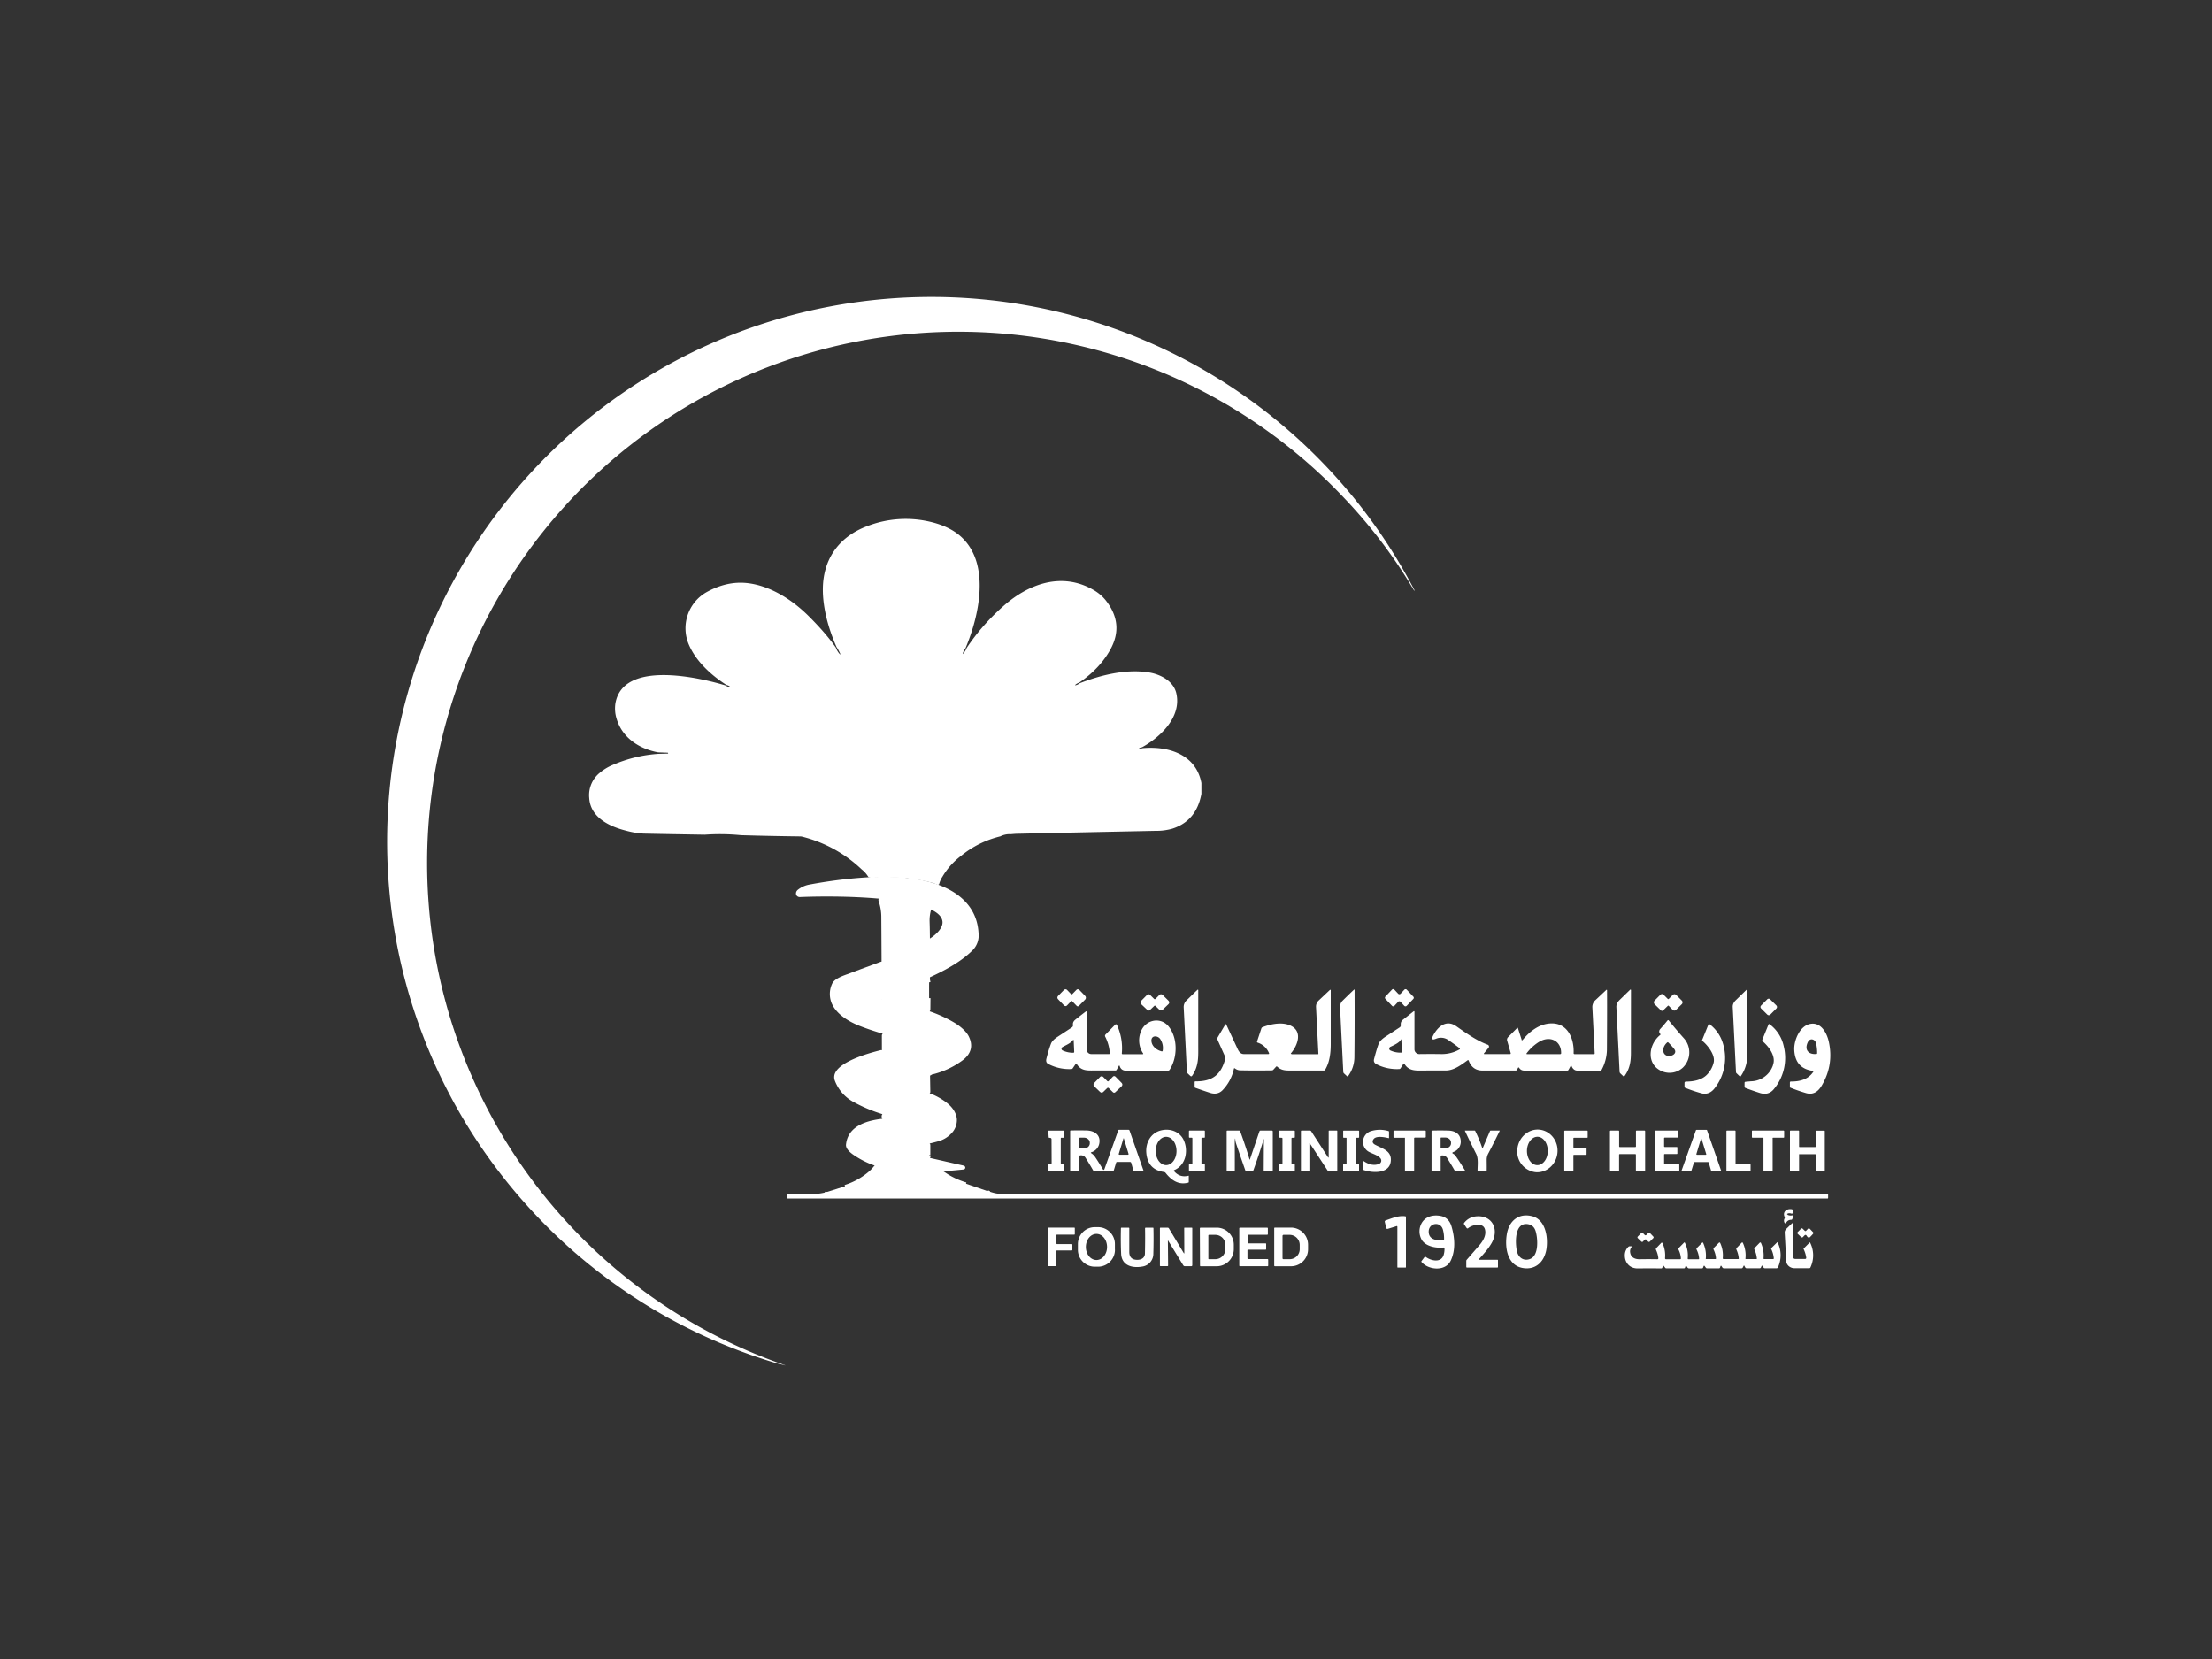 <svg xmlns="http://www.w3.org/2000/svg" width="40" height="30" fill="none"><rect width="100%" height="100%" fill="#333333" stroke="none"/><g fill="#FFF"><path d="M16.8 17.764c-.015-.059-.013-.101.005-.129"/><path d="M16.776 17.771c-.017-.067-.014-.116.008-.15l.042.028c-.014.021-.015.058 0 .108l-.049.014Z"/><path d="M16.805 17.635s.008.007.014.003c.262-.12.54-.268.747-.473a.348.348 0 0 0 .104-.281c-.022-.525-.431-.805-.895-.92-.38-.095-.791-.1-1.18-.071a9.009 9.009 0 0 0-.958.126.434.434 0 0 0-.194.09.057.057 0 0 0-.024.047c0 .022.018.04.04.04h.001c.393-.017 2.495-.059 2.605.443.033.146-.131.289-.246.358-.005.003-.009.01-.014.021"/><path d="M16.813 17.665a.033.033 0 0 1-.03-.019l.045-.023c-.004-.008-.013-.01-.018-.008.231-.106.524-.256.739-.468a.323.323 0 0 0 .096-.261c-.026-.596-.56-.818-.875-.896-.328-.082-.712-.106-1.173-.07a8.525 8.525 0 0 0-.955.125.425.425 0 0 0-.184.084.034.034 0 0 0-.013.027c0 .008.007.014.014.014.103-.004 2.508-.097 2.631.463.042.193-.207.355-.257.386l-.006.01-.046-.02c.006-.017.015-.027.025-.032.125-.076.262-.208.234-.331-.091-.416-1.726-.459-2.578-.424-.039 0-.068-.029-.068-.064 0-.027.011-.049.033-.067a.465.465 0 0 1 .205-.094c.32-.06.643-.103.961-.126.466-.035.855-.012 1.189.072.33.082.887.315.914.944a.377.377 0 0 1-.112.3c-.22.218-.519.369-.753.478a.065.065 0 0 1-.018.004Z"/><path d="M16.804 17.017s-.004.002-.006.001c-.004-.002-.007-.006-.007-.01 0-.112-.003-.225-.005-.341a.744.744 0 0 1 .026-.221.022.022 0 0 0-.014-.028 2.588 2.588 0 0 0-.475-.121 6.918 6.918 0 0 0-.379-.049.03.03 0 0 0-.032.025l.001.012c.035.099.05.202.051.307.003.458.005.922.005 1.394a.25.25 0 0 1-.005.047c-.005.02.002.034.019.043.047.026.087.023.138.033.232.045.444.101.639.171a.028.028 0 0 0 .036-.017l.001-.009.002-.206"/><path d="M16.769 18.308c-.005 0-.011 0-.018-.004a4.323 4.323 0 0 0-.636-.169c-.014-.002-.027-.005-.041-.006a.287.287 0 0 1-.105-.029.061.061 0 0 1-.031-.072.136.136 0 0 0 .005-.041c0-.465-.003-.934-.006-1.393a.89.89 0 0 0-.049-.3.085.085 0 0 1-.003-.023.055.055 0 0 1 .06-.049c.124.014.251.03.38.049.159.024.321.065.48.123a.05.05 0 0 1 .031.059.715.715 0 0 0-.026.213c.004.116.005.229.006.341 0-.005-.004-.01-.008-.012l-.009.018.023.019-.036.008a.038.038 0 0 1-.02-.032 9.81 9.81 0 0 0-.006-.34.748.748 0 0 1 .028-.227 2.588 2.588 0 0 0-.47-.118 7.535 7.535 0 0 0-.378-.049c.03.101.048.204.049.321.003.459.006.928.006 1.394a.307.307 0 0 1-.006.052c-.002.01 0 .012.007.015.03.017.056.02.087.023l.044.007c.231.044.447.102.642.172l.006-.209h.051l-.002.207c0 .005 0 .011-.004.016a.053.053 0 0 1-.05.036Zm.03 2.581v-.182c-.002-.016-.014-.028-.028-.027h-.005c-.056.01-.115.022-.175.036-.076.017-.153.011-.226.03-.049.012-.093 0-.141.013-.043.011-.086.002-.129.008-.015.002-.015.004 0 .01a.243.243 0 0 0 .064.012c.009 0 .018.003.024.008.024.013.049.02.076.018.01 0 .018.003.027.007a.154.154 0 0 0 .071.019c.035 0 .06.017.092.021a.746.746 0 0 1 .071.013c.11.028.193.048.251.06.018.005.029-.008.033-.033"/><path d="M16.776 20.961s-.008 0-.012-.002a6.65 6.65 0 0 1-.252-.059.723.723 0 0 0-.067-.014.18.18 0 0 1-.043-.011c-.016-.005-.03-.01-.046-.01a.166.166 0 0 1-.083-.022.037.037 0 0 0-.015-.003.166.166 0 0 1-.089-.022c-.005-.003-.009-.004-.013-.005a.224.224 0 0 1-.071-.013c-.019-.007-.028-.018-.027-.032.002-.015.013-.023.033-.026a.362.362 0 0 1 .057-.001c.024 0 .047 0 .07-.005.052-.015.096-.003.14-.014.04-.01.08-.013.119-.015a.781.781 0 0 0 .107-.013c.061-.015.12-.027.178-.037h.009a.06.06 0 0 1 .036.014c.01.01.016.024.016.037v.182h-.049v-.182c-.06.008-.118.02-.177.034a.67.67 0 0 1-.116.015c-.038.003-.074.005-.109.014-.052.013-.097 0-.141.013l-.009.003c.011.003.022.003.034.004.014 0 .029.002.041.01.019.01.039.016.06.016.024 0 .043.006.061.012.011.003.022.008.035.009a.448.448 0 0 1 .073.014c.11.028.192.048.249.06 0 0 .002-.002.003-.012l.05.006c-.003.022-.011.039-.024.048a.052.052 0 0 1-.028.009Zm.693.445c-.138-.04-.268-.1-.387-.181-.043-.029-.077-.043-.103-.043a2.16 2.16 0 0 0-.113.003 4.852 4.852 0 0 1-.45-.002.516.516 0 0 1-.089-.01 1.33 1.33 0 0 0-.091-.012.913.913 0 0 1-.135-.019 3.941 3.941 0 0 1-.232-.053.045.045 0 0 0-.046.015.643.643 0 0 1-.087.092 1.243 1.243 0 0 1-.456.255"/><path d="m15.287 21.478-.014-.049a1.24 1.24 0 0 0 .447-.25.71.71 0 0 0 .083-.089.066.066 0 0 1 .072-.024l.23.053a.996.996 0 0 0 .132.018.674.674 0 0 1 .093.012.63.63 0 0 0 .086.01c.16.007.311.007.448.002l.114-.003c.032-.003.07.015.118.047.116.079.243.138.379.178l-.015.048a1.385 1.385 0 0 1-.393-.184.194.194 0 0 0-.089-.038 5.716 5.716 0 0 1-.565.001.563.563 0 0 1-.093-.011c-.028-.006-.058-.009-.087-.012a1.126 1.126 0 0 1-.139-.018 7.262 7.262 0 0 1-.233-.054.018.018 0 0 0-.02.007.598.598 0 0 1-.09.097c-.14.12-.296.208-.466.26Zm1.518-3.843v-.618m-.026.618-.001-.618h.051l.001.618Zm1.074 3.904c.003.008.012.014.024.018.01.003.01.008.003.014a.04.04 0 0 1-.021.008.412.412 0 0 1-.086.009c-.924.003-1.848.005-2.772.005-.046 0-.064-.012-.057-.035"/><path d="M15 21.62c-.025 0-.058-.003-.074-.026-.007-.008-.013-.023-.006-.044l.048.016s.003.002.031.002c.909 0 1.841-.002 2.772-.006.02 0 .041-.002.061-.004l-.005-.009.047-.021.009.004c.019.006.023.019.024.026.001.007.001.02-.014.032a.059.059 0 0 1-.032.013.46.46 0 0 1-.091.009c-.931.004-1.864.006-2.772.006h-.002Zm1.805-2.8c.004.038-.008.042-.035.014a.026.026 0 0 0-.021-.009h-.148s-.008-.003-.009-.007c0-.002-.003-.004-.006-.004a4.339 4.339 0 0 1-.489-.095.978.978 0 0 0-.095-.018c-.014-.003-.027.007-.03.022v.003l.003.855c0 .012.009.022.02.022.041.001.077 0 .119.006.049.01.098.018.148.025.17.023.34.065.508.127.011.004.024-.001.028-.012l.001-.008-.005-.305c0-.006.003-.011.01-.012.021-.002.023-.007.005-.01"/><path d="M16.776 19.789s-.011 0-.016-.004a2.407 2.407 0 0 0-.503-.126c-.049-.007-.099-.014-.148-.024-.028-.006-.055-.006-.082-.006h-.033a.045.045 0 0 1-.045-.046l-.002-.857v-.005a.051.051 0 0 1 .021-.035.06.06 0 0 1 .038-.01c.03.005.062.011.096.02.054.015.11.027.165.039.118.024.226.043.322.055.007 0 .015.005.019.011h.141a.05.05 0 0 1 .04.018l.005.005.035-.004c.001.012.004.046-.02.057-.024.012-.048-.014-.058-.025H16.6a.035.035 0 0 1-.027-.013 4.595 4.595 0 0 1-.317-.054c-.057-.012-.114-.026-.167-.039-.032-.009-.063-.014-.091-.019v.857c.008-.005.018-.004.029-.004.029 0 .059 0 .091.007.048.01.097.018.146.024.169.024.34.066.508.127l-.005-.299c0-.019.012-.035.031-.037.004 0 .008 0 .01-.002l.003.009.002-.018c.008.002.034.008.033.031 0 .018-.015.024-.028.027l.005.292c0 .006 0 .011-.003.017a.048.048 0 0 1-.044.031Zm-.207-.96v.002-.002Z"/><path d="M16.808 19.415c.24-.055.437-.145.591-.267.138-.109.17-.24.096-.392-.048-.099-.168-.192-.265-.248a2.303 2.303 0 0 0-.438-.197 6.12 6.12 0 0 0-.922-.23c-.047-.007-.049-.019-.002-.033.021-.007.043-.013.065-.022.013-.005.018-.013.018-.027v-.573a.012.012 0 0 0-.012-.012h-.005l-.598.222c-.076.029-.233.081-.268.163-.156.37.191.614.48.727.298.117.605.2.921.25l.167.02c.061.006.116.013.167.023"/><path d="m16.813 19.44-.011-.05c.236-.054.432-.143.582-.263.128-.102.157-.22.087-.361-.055-.114-.209-.21-.255-.237a2.316 2.316 0 0 0-.433-.196 5.826 5.826 0 0 0-.917-.228c-.021-.004-.056-.009-.058-.038-.002-.028.032-.039.052-.044l.063-.021.003-.557-.58.216-.018.007c-.072.027-.207.076-.235.142a.388.388 0 0 0-.007.311c.088.212.361.338.474.382.295.116.603.2.916.25l.165.019c.062.005.119.014.17.024l-.01.05a1.428 1.428 0 0 0-.165-.023 3.171 3.171 0 0 1-.169-.02 4.503 4.503 0 0 1-.926-.253c-.147-.058-.409-.188-.502-.409a.439.439 0 0 1 .008-.351c.037-.087.179-.139.265-.17l.018-.006c.203-.077.403-.15.598-.222l.013-.002c.009-.003.019.003.027.01a.036.036 0 0 1 .011.026v.573a.05.05 0 0 1-.035.05.219.219 0 0 1-.033.012c.316.056.615.131.891.224.16.054.308.122.442.2.049.028.213.131.275.258.08.164.045.306-.102.423a1.509 1.509 0 0 1-.602.273Zm-.006-.025-.002-.593"/><path d="m16.782 19.415-.002-.594h.051l.002.594Zm-.254.831c-.346-.008-1.155-.059-1.205.457-.006.059.074.125.119.157.177.126.384.21.62.255.292.056.594.071.903.047.145-.011.297-.026.454-.041.006 0 .009-.006.009-.011l-.001-.004a.012.012 0 0 0-.009-.006c-.51-.116-1.003-.23-1.48-.34-.039-.009-.039-.014.001-.014a3.66 3.66 0 0 0 1.013-.134.47.47 0 0 0 .223-.129c.181-.188.102-.395-.084-.533a1.16 1.16 0 0 0-.288-.158 2.982 2.982 0 0 0-.836-.176c-.01 0-.015-.006-.015-.017v-.571c0-.009-.007-.016-.015-.016h-.004c-.183.044-.91.237-.813.516a.694.694 0 0 0 .334.377c.322.185.701.281 1.075.336.02.003.02.004 0 .003"/><path d="M16.688 21.198c-.214 0-.424-.02-.629-.058a1.595 1.595 0 0 1-.63-.26c-.063-.044-.137-.112-.131-.18.04-.417.547-.481.933-.485a2.714 2.714 0 0 1-.791-.285.733.733 0 0 1-.344-.39.177.177 0 0 1 .013-.15c.113-.209.609-.349.818-.4h.01c.022 0 .041.018.041.04v.564c.302.022.584.082.835.177.109.041.207.095.295.161.117.087.186.195.195.305a.345.345 0 0 1-.108.267.511.511 0 0 1-.235.136 3.723 3.723 0 0 1-.865.133c.431.1.874.201 1.33.305.011.002.02.008.025.018l.005.013a.035.035 0 0 1-.031.039c-.159.016-.312.03-.455.041a3.295 3.295 0 0 1-.28.012Zm-.42-.932c-.373 0-.882.051-.92.439-.003.033.039.084.11.134.173.122.378.206.609.251.29.055.591.071.897.046.115-.009.236-.02.36-.032a218.13 218.13 0 0 1-1.393-.32c-.025-.006-.051-.012-.049-.038.004-.025.03-.025.056-.025.332.002.673-.042 1.006-.133a.455.455 0 0 0 .213-.123.294.294 0 0 0 .094-.227c-.008-.095-.07-.19-.175-.269a1.15 1.15 0 0 0-.283-.154 2.925 2.925 0 0 0-.83-.173.04.04 0 0 1-.039-.043v-.559c-.165.041-.668.179-.772.371a.128.128 0 0 0-.01.109c.052.148.161.27.323.363.278.16.627.268 1.067.332.013.003.038.006.036.03-.002.025-.026.025-.041.024h-.051a3.227 3.227 0 0 0-.208-.006Zm1.146.859"/><path d="M16.168 20.201a.13.13 0 0 0-.026-.014.678.678 0 0 0-.088-.016.064.064 0 0 1-.027-.011c-.014-.011-.027-.014-.04-.006a.037.037 0 0 0-.017.032c.001.036.016.051.045.046a.42.42 0 0 1 .111-.006.106.106 0 0 0 .06-.013c.002-.001.002-.003 0-.004a.036.036 0 0 0-.009-.004.013.013 0 0 1-.009-.004"/><path d="M16.004 20.259a.06.06 0 0 1-.037-.012c-.015-.012-.023-.032-.024-.06a.06.06 0 0 1 .03-.054c.013-.008.039-.016.069.008a.019.019 0 0 0 .013.005c.029.004.06.009.092.017.013.003.024.01.034.018.005 0 .01.003.015.005l.013.008v.032l-.014.009a.129.129 0 0 1-.074.017.529.529 0 0 0-.104.005l-.014.001Zm-.001-.084H16a.01.01 0 0 0-.006.009c0 .015.003.021.006.022h.009a.566.566 0 0 1 .067-.007l-.026-.004a.085.085 0 0 1-.039-.016l-.008-.005Zm-1.439-4.033a.018.018 0 0 0 .009-.024l-.003-.006c-.009-.009-.019-.009-.03-.002a.018.018 0 0 0-.007.024l.002.003c.008.008.018.011.03.005"/><path d="M14.552 16.17a.049.049 0 0 1-.037-.018l-.004-.007a.043.043 0 0 1 .015-.058c.021-.012.045-.01.061.006a.03.03 0 0 1 .009.014c.005.01.006.022.001.033a.04.04 0 0 1-.022.024.05.05 0 0 1-.023.006Zm.001-.051s-.003.002-.003.004l.002.008s.005-.005.003-.01l-.001-.002Z"/></g><path fill="#FFF" d="m14.184 24.684.012.003h.001v.001c0 .003-.002.003-.003.003a.316.316 0 0 0-.054-.015c-.023-.004-.045-.01-.066-.015a9.833 9.833 0 0 1-4.617-2.944 9.824 9.824 0 0 1-2.191-4.226 9.86 9.86 0 0 1 .198-5.262 9.854 9.854 0 0 1 2.907-4.432 9.845 9.845 0 0 1 15.208 2.877l-.001.004-.005.003a9.184 9.184 0 0 0-1.251-1.659 9.577 9.577 0 0 0-4.054-2.563 9.607 9.607 0 0 0-6.084 18.224Z"/><path fill="#FFF" d="M17.463 11.717a.295.295 0 0 0-.054.102c-.002.008 0 .01.005.003a.298.298 0 0 0 .066-.105c.195-.291.424-.549.687-.777.453-.392 1.041-.593 1.596-.278a.783.783 0 0 1 .222.181c.235.29.266.589.095.9-.126.23-.314.43-.566.602a.179.179 0 0 0-.07.039c-.006.006-.005.009.004.007a.124.124 0 0 0 .069-.033c.389-.152.85-.267 1.267-.197.205.034.44.158.488.379.096.426-.287.789-.621.973a.123.123 0 0 0-.049.016c-.009.006-.009.009.002.013.014.003.03 0 .048-.012.464-.045.974.104 1.073.629v.196c-.06.327-.235.537-.526.63a1.062 1.062 0 0 1-.303.039c-.83.017-1.659.034-2.489.053-.042 0-.084.004-.126.008a.375.375 0 0 0-.192.039c-.261.064-.499.18-.709.352a1.293 1.293 0 0 0-.338.378.44.44 0 0 0-.06.136c-.013.01-.024.012-.033.009a.672.672 0 0 0-.133-.045 3.233 3.233 0 0 0-.209-.043.673.673 0 0 0-.111-.014c-.042 0-.081-.019-.124-.021l-.439-.016a.456.456 0 0 0-.103.008.219.219 0 0 1-.114-.003.035.035 0 0 1-.017-.012.488.488 0 0 0-.117-.131 2.412 2.412 0 0 0-1.063-.589.198.198 0 0 0-.06-.008 61.917 61.917 0 0 1-1.059-.022 3.88 3.88 0 0 0-.656-.009c-.369-.006-.738-.012-1.108-.02a1.554 1.554 0 0 1-.316-.053c-.312-.078-.644-.245-.665-.591a.52.52 0 0 1 .189-.454.9.9 0 0 1 .239-.145c.263-.113.537-.18.824-.199l.173-.005s.004-.001.002-.003l-.002-.007s-.003-.006-.006-.006l-.173-.006c-.337-.063-.643-.258-.748-.598a.624.624 0 0 1-.024-.291c.14-.786 1.524-.464 1.997-.319a.19.19 0 0 0 .078.034c.009.003.011 0 .004-.007a.118.118 0 0 0-.069-.036c-.274-.175-.554-.428-.683-.733a.751.751 0 0 1 .31-.941c.248-.14.494-.196.739-.171.421.045.822.302 1.121.601.209.208.372.398.49.568a.34.34 0 0 0 .057.102c.026.03.031.027.013-.009a.711.711 0 0 0-.058-.103c-.154-.347-.266-.757-.246-1.126.029-.51.318-.878.79-1.058a1.928 1.928 0 0 1 1.151-.082c.225.053.404.138.538.254.56.484.349 1.438.099 2.03Zm-.658 5.299v.619c-.017.027-.019.07-.004.128v.286l-.003.206a.028.028 0 0 1-.028.028l-.009-.001a4.208 4.208 0 0 0-.639-.171c-.051-.01-.09-.007-.138-.033-.017-.009-.024-.025-.019-.043a.26.26 0 0 0 .005-.047c0-.472-.002-.937-.005-1.394a.916.916 0 0 0-.051-.307c-.006-.015.002-.031.018-.036a.02.02 0 0 1 .013-.002c.123.014.249.03.379.049.158.025.317.064.475.122.011.005.018.017.015.028a.738.738 0 0 0-.027.22c.003.116.004.23.005.342 0 .004.003.007.007.01.002.001.005 0 .006-.002Zm.001 1.804.003.594c.017.004.015.007-.006.01-.007 0-.01.004-.01.012l.006.305a.02.02 0 0 1-.021.021c-.003 0-.006 0-.008-.002a2.4 2.4 0 0 0-.509-.127 2.37 2.37 0 0 1-.147-.024c-.041-.008-.079-.006-.12-.007-.011 0-.02-.01-.02-.021l-.002-.855c0-.015.012-.027.027-.027h.003c.03.004.061.01.094.019l.166.039c.119.024.227.043.324.055.002 0 .004.002.005.004.003.005.006.007.009.007h.149c.009 0 .015.003.021.009.026.029.037.024.034-.013Zm-.629 1.386.009.003c.002.001.002.003 0 .004a.099.099 0 0 1-.06.014.525.525 0 0 0-.111.005c-.028.006-.044-.01-.045-.045 0-.014.007-.026.018-.032.013-.008.026-.006.04.005a.04.04 0 0 0 .026.011.77.77 0 0 1 .089.017c.01.002.018.006.025.013l.009.005Zm.624.682s.001.009.003.012c-.003.027-.014.038-.033.033a6.236 6.236 0 0 1-.251-.06.725.725 0 0 0-.07-.013c-.033-.004-.058-.021-.092-.021a.148.148 0 0 1-.071-.019.068.068 0 0 0-.028-.007.149.149 0 0 1-.075-.018.057.057 0 0 0-.025-.008.26.26 0 0 1-.064-.012c-.013-.005-.013-.008 0-.01.044-.005.086.004.13-.008.048-.013.092 0 .14-.013.073-.019.15-.013.226-.03.061-.015.12-.027.175-.036.015-.002.029.008.031.022v.187Zm.669.517.384.133a.035.035 0 0 0 .025.018c.01.003.01.008.002.014a.037.037 0 0 1-.021.008.41.41 0 0 1-.085.009c-.925.003-1.849.006-2.773.006-.045 0-.064-.013-.056-.036l.334-.105c.167-.051.318-.136.457-.255a.628.628 0 0 0 .086-.092.046.046 0 0 1 .047-.016c.075.02.153.038.231.054.046.009.09.015.136.019.031.002.06.006.09.012a.652.652 0 0 0 .09.01c.161.007.312.007.45.002l.113-.003c.026 0 .06.014.103.043.119.08.247.14.387.18Z"/><path fill="#FFF" d="M16.806 18.82c.004.038-.008.042-.034.013a.032.032 0 0 0-.021-.008h-.149s-.008-.003-.009-.007c0-.002-.003-.004-.005-.004a4.359 4.359 0 0 1-.49-.095.907.907 0 0 0-.094-.018.025.025 0 0 0-.03.022v.003l.002.855a.02.02 0 0 0 .02.021c.041.002.078 0 .12.007.048.01.097.018.147.024.171.024.34.066.509.128a.02.02 0 0 0 .027-.012l.001-.008-.005-.305c0-.006.003-.011.01-.012.021-.002.023-.007.005-.01.241-.055.438-.145.592-.267.138-.11.17-.24.095-.392-.047-.099-.167-.192-.264-.248a2.4 2.4 0 0 0-.438-.198 6.245 6.245 0 0 0-.922-.229c-.048-.008-.049-.019-.002-.033l.065-.022a.027.027 0 0 0 .018-.027v-.573a.013.013 0 0 0-.012-.012h-.005l-.598.222c-.076.028-.233.08-.268.162-.156.371.19.614.48.727.298.118.605.201.92.251l.168.02c.061.005.116.013.167.023Zm-.845-.769c.002-.008-.004-.016-.012-.019h-.009l-.036.016c-.012.005-.013.011-.002.019.031.021.051.015.059-.016Zm.568 2.195c-.347-.009-1.156-.06-1.206.457-.005.058.075.125.12.157.176.125.383.21.62.255.292.055.593.071.903.046.145-.011.297-.025.454-.041.005 0 .009-.005.009-.011l-.001-.003-.009-.007a235.92 235.92 0 0 1-1.481-.34c-.038-.009-.038-.013.002-.013.339.003.677-.042 1.012-.134a.475.475 0 0 0 .224-.13c.181-.187.102-.394-.084-.533a1.191 1.191 0 0 0-.288-.157 2.981 2.981 0 0 0-.837-.176c-.01 0-.014-.006-.014-.017v-.572c0-.008-.007-.015-.016-.015h-.003c-.183.044-.911.237-.813.516a.7.7 0 0 0 .333.377c.323.185.702.28 1.076.336.02.003.02.004 0 .003Zm-.36-.045a.09.09 0 0 0-.026-.013.568.568 0 0 0-.088-.017.064.064 0 0 1-.027-.011c-.014-.011-.028-.013-.04-.006a.037.037 0 0 0-.017.032c.001.036.016.051.045.046a.42.42 0 0 1 .111-.006.098.098 0 0 0 .06-.013c.002-.001.002-.003 0-.004a.036.036 0 0 0-.009-.004.013.013 0 0 1-.009-.004Zm.637-2.566v-.618c.003-.011.008-.018.014-.021.114-.069.278-.212.246-.358-.111-.502-2.213-.46-2.605-.444a.04.04 0 0 1-.041-.037v-.001c0-.019.008-.035.023-.047a.468.468 0 0 1 .194-.09c.32-.059.64-.102.959-.126.39-.03.8-.024 1.18.071.464.116.873.396.895.92a.359.359 0 0 1-.104.281c-.207.204-.486.352-.747.473-.007.004-.012.002-.014-.003Zm-2.242-1.493a.018.018 0 0 0 .009-.024l-.003-.006c-.009-.008-.019-.008-.03-.002a.02.02 0 0 0-.007.025l.002.002c.008.009.018.011.03.005Z"/><path fill="#FFF" d="M14.564 16.142c-.012.006-.021.004-.03-.005-.006-.008-.005-.019.003-.024l.002-.003c.011-.006.021-.005.03.003.007.006.007.018 0 .025l-.006.003Zm2.244 3.274-.002-.594a1.498 1.498 0 0 0-.167-.023 3.232 3.232 0 0 1-.168-.02 4.382 4.382 0 0 1-.92-.251c-.29-.113-.636-.357-.48-.727.034-.082.19-.134.268-.163l.598-.221c.007-.002.014 0 .016.006v.578c0 .013-.007.021-.018.026-.022.009-.044.016-.065.023-.047.013-.046.024.002.033.329.056.636.133.922.229.158.054.305.12.437.197.097.057.218.15.265.249.075.151.044.283-.095.392a1.478 1.478 0 0 1-.592.267Zm-.278.827c-.375-.054-.755-.15-1.076-.335a.704.704 0 0 1-.334-.377c-.098-.279.631-.472.813-.517.008-.002.017.004.019.012v.575c0 .01.005.015.015.016.305.021.584.08.836.176.107.04.203.094.288.158.186.139.265.345.085.533a.479.479 0 0 1-.224.129 3.665 3.665 0 0 1-1.013.134c-.04 0-.041.005-.001.014.477.111.972.224 1.48.34.005 0 .007.003.009.007.002.004 0 .01-.003.013l-.004.001c-.157.015-.308.029-.454.041-.309.024-.61.009-.903-.047a1.553 1.553 0 0 1-.619-.254c-.046-.033-.126-.099-.12-.158.05-.515.859-.465 1.206-.456.019 0 .019 0 0-.004Zm2.859-2.265.07-.072c.021-.023.042-.023.064 0l.099.102a.048.048 0 0 1 0 .068l-.113.114a.027.027 0 0 1-.038 0l-.082-.084c-.007-.008-.014-.008-.021 0l-.069.072c-.02.021-.039.021-.061 0l-.1-.104c-.023-.023-.023-.046 0-.069l.102-.104a.04.04 0 0 1 .056 0l.071.074c.008.008.014.008.022 0Zm2.169 1.474c-.01.014-.021.015-.034.003l-.05-.047a.03.03 0 0 1-.011-.024l-.058-1.165a.163.163 0 0 1 .05-.127c.065-.064.131-.129.2-.194.003-.003.007-.002.011 0l.002.006v.996c0 .206.013.37-.11.553Zm2.934-.334a.578.578 0 0 1-.113.34c-.006.009-.013.01-.022.002l-.053-.049a.039.039 0 0 1-.013-.027c-.02-.395-.04-.785-.058-1.169a.155.155 0 0 1 .047-.121c.066-.065.134-.132.205-.198.002-.003.006-.003.009 0l.001.003c.002.453.001.859-.003 1.218Zm.79-1.001-.066.071c-.011.012-.031.014-.043.001l-.001-.001-.119-.125a.03.03 0 0 1 0-.042l.118-.125c.012-.012.031-.014.043-.001l.002.002.067.072a.031.031 0 0 0 .043.002l.002-.002.067-.072a.03.03 0 0 1 .043-.001l.001.001.118.125a.029.029 0 0 1 0 .042l-.119.124c-.012.012-.031.014-.043.001l-.002-.001-.067-.072a.03.03 0 0 0-.043-.001l-.001.002Zm-1.926.946h.48s.005-.002.005-.006l-.043-.847a.149.149 0 0 1 .045-.115l.207-.195s.008-.003.012 0a.014.014 0 0 1 .002.006v.971c0 .161-.018.331-.102.469-.006.008-.012.013-.022.013h-.58c-.104 0-.185.003-.263-.07-.008-.007-.015-.007-.021 0l-.051.056c-.006.007-.014.01-.024.011-.2.003-.392.003-.576-.001a.157.157 0 0 1-.094-.035c-.009-.007-.014-.005-.018.007a.794.794 0 0 1-.211.393c-.059.056-.133.07-.221.042a9.12 9.12 0 0 1-.266-.091.017.017 0 0 1-.012-.017v-.086c0-.008.007-.014.014-.014.308.005.467-.122.541-.414a.05.05 0 0 0-.002-.027l-.14-.313a.047.047 0 0 1 .003-.04l.137-.232c.007-.011.013-.011.019 0l.208.446c.023.048.054.087.111.087h.441c.013 0 .018-.007.012-.019a.33.33 0 0 0-.204-.188c-.011-.003-.015-.011-.011-.022l.078-.236a.033.033 0 0 1 .018-.02c.162-.063.373-.102.523-.023.208.109.11.355-.003.49-.01.011-.006.016.008.016Zm4.158-.259c.002.005.008.009.013.006.003 0 .004-.002.006-.003.124-.152.292-.284.49-.299.318-.026.444.265.433.535 0 .012.005.019.018.019h.349c.01 0 .014-.006.014-.014l-.042-.828a.165.165 0 0 1 .055-.134l.198-.186c.003-.003.006-.003.01 0l.002.004c.002.349 0 .709-.002 1.082a.799.799 0 0 1-.096.361.025.025 0 0 1-.022.013h-.419c-.05 0-.085-.038-.102-.082-.004-.012-.011-.013-.017-.001l-.039.07a.023.023 0 0 1-.022.013h-.719c-.065 0-.111.009-.151-.05-.007-.01-.013-.01-.02 0l-.018.033c-.005.012-.014.016-.026.016h-.599c-.123 0-.206-.061-.25-.182-.002-.005-.009-.009-.015-.006l-.003.001c-.117.085-.251.188-.399.186-.131-.001-.28 0-.447.001-.122.002-.231-.006-.298-.123-.003-.004-.009-.007-.014-.003l-.003.003-.053.083a.03.03 0 0 1-.024.013.81.81 0 0 1-.412-.088c-.039-.021-.053-.051-.043-.091.026-.099.051-.189.08-.269.015-.046.057-.091.126-.137l.257-.168a.047.047 0 0 0 .021-.046.096.096 0 0 1 .039-.093l.194-.153c.003-.003.009-.002.012.002a.008.008 0 0 1 .002.005v.682c0 .046.039.085.086.085h.001c.147-.002.28-.002.401 0a.644.644 0 0 0 .323-.082c.014-.008.015-.016.003-.026a3.717 3.717 0 0 0-.195-.141.231.231 0 0 0-.23-.028c-.068.028-.085.009-.052-.057.081-.156.233-.298.417-.171.18.125.368.262.572.336a.036.036 0 0 1 .02.045l-.006.01-.081.099c-.008.009-.005.015.007.015h.46c.013 0 .017-.007.014-.019l-.064-.224a.063.063 0 0 1 .015-.061l.163-.165c.009-.009.016-.008.019.005l.065.205Zm.347.019a.812.812 0 0 0-.254.223c-.008.01-.005.016.008.016h.597c.011 0 .018-.006.018-.017.003-.215-.183-.313-.367-.222Zm-2.533-.017c-.021.048-.131.099-.184.123a.037.037 0 0 0 .001.068c.059.026.122.04.191.038.011 0 .015-.005.015-.016l-.01-.212c0-.018-.004-.019-.012-.002Zm4.164.231c0 .157-.02.29-.115.421-.006.006-.016.008-.023.003l-.001-.001-.053-.05a.046.046 0 0 1-.013-.029l-.058-1.171c-.002-.051.023-.093.06-.129l.189-.184a.01.01 0 0 1 .013 0 .014.014 0 0 1 .002.006l-.001 1.134Zm1.989.422c-.005.007-.014.008-.019.005l-.003-.001-.057-.055a.032.032 0 0 1-.01-.021l-.059-1.178c-.002-.05.023-.092.06-.126l.189-.184c.004-.003.008-.002.012 0l.002.006v1.191a.649.649 0 0 1-.117.364Zm-1.303-1.398.065-.064c.024-.025.048-.025.073 0l.096.096a.047.047 0 0 1 0 .066l-.107.105a.041.041 0 0 1-.055 0l-.072-.073c-.006-.008-.014-.008-.021 0l-.083.081a.028.028 0 0 1-.038 0l-.116-.113a.048.048 0 0 1 0-.065l.1-.101c.022-.023.045-.023.068 0l.068.068c.008.008.016.008.024 0Zm-9.282.001.07-.071a.042.042 0 0 1 .058 0l.103.102c.022.023.022.046 0 .068l-.102.098c-.02.018-.04.018-.06 0l-.071-.069c-.005-.006-.015-.006-.021 0l-.08.076a.032.032 0 0 1-.043 0l-.111-.105a.045.045 0 0 1-.001-.065l.1-.101c.021-.021.042-.021.063 0l.068.067c.008.009.018.009.027 0Zm11.116.286a.039.039 0 0 1-.053 0l-.113-.112a.037.037 0 0 1 0-.053l.111-.112a.037.037 0 0 1 .053 0l.113.112a.039.039 0 0 1 0 .053Zm-11.713.715h.361c.014 0 .016-.006.009-.017a.42.42 0 0 1-.039-.39c.081-.217.358-.277.506-.09.165.21.158.56.014.78a.033.033 0 0 1-.027.015h-.764c-.058 0-.098-.033-.113-.088-.001-.003-.006-.005-.009-.004-.002 0-.003.002-.004.003l-.041.074c-.005.009-.013.012-.022.012h-.36c-.14 0-.259.015-.34-.119-.003-.006-.01-.007-.014-.004l-.004.004-.054.08a.028.028 0 0 1-.024.013.81.81 0 0 1-.421-.094c-.037-.021-.04-.058-.03-.096.025-.101.052-.189.081-.266.015-.042.055-.084.117-.125l.259-.17c.019-.013.026-.029.023-.05-.006-.037.013-.068.04-.09a8.27 8.27 0 0 1 .191-.149c.011-.007.017-.005.017.008v.678c0 .047.037.083.084.083h.318c.011 0 .017-.005.016-.016a.773.773 0 0 0-.084-.3.032.032 0 0 1 .006-.037l.176-.18a.021.021 0 0 1 .028 0 1.006 1.006 0 0 1 .091.519c0 .011.004.016.014.016Zm.707-.051c.011.002.018-.002.019-.013a.29.29 0 0 0-.046-.212c-.042-.061-.159-.07-.158.03.002.099.093.172.185.195Zm-1.607-.201c-.041.057-.128.09-.187.124-.017.009-.022.03-.012.047a.035.035 0 0 0 .014.013.446.446 0 0 0 .194.042c.011 0 .017-.005.017-.017l-.009-.203c0-.017-.007-.018-.016-.005Zm10.623-.115c-.025-.024-.024-.062 0-.088.044-.049.088-.1.131-.154.008-.009.016-.009.024 0 .089.111.182.22.277.326a.383.383 0 0 1-.025.528.355.355 0 0 1-.355.072c-.308-.112-.275-.486-.052-.665.006-.005.007-.012.002-.018v-.001Zm.069.23c-.036.077-.007.163.083.17.07.004.163-.053.097-.132a1.34 1.34 0 0 0-.102-.112c-.006-.006-.014-.007-.022 0a.224.224 0 0 0-.057.076Zm2.69.439c-.215-.03-.326-.158-.335-.383-.007-.168.098-.434.293-.467.192-.034.298.167.332.324.061.281.018.543-.126.788-.067.115-.158.179-.293.138a3.137 3.137 0 0 1-.271-.094c-.01-.003-.014-.011-.014-.021v-.076c0-.009.008-.017.017-.017.157.003.315-.037.406-.175.008-.011.005-.016-.009-.019Zm-.089-.521c-.066.137.006.226.151.216.012 0 .017-.007.017-.017a.766.766 0 0 0-.02-.179c-.02-.077-.112-.098-.148-.02Zm-1.911-.04.114-.281s.008-.008.014-.006a.677.677 0 0 1 .238.324.887.887 0 0 1-.135.83c-.06.082-.144.128-.249.098a2.661 2.661 0 0 1-.29-.098c-.008-.003-.012-.01-.012-.019v-.07a.024.024 0 0 1 .024-.023c.141-.001.296-.028.393-.137a.47.47 0 0 0 .11-.207c.033-.133-.1-.305-.201-.39-.008-.005-.009-.013-.006-.022Zm1.28.453c.058-.15-.067-.323-.182-.423a.034.034 0 0 1-.008-.04l.11-.27s.008-.008.014-.006a.67.67 0 0 1 .261.403.878.878 0 0 1-.18.775c-.065.078-.148.101-.251.069a4.697 4.697 0 0 1-.261-.091.024.024 0 0 1-.017-.024v-.068c0-.012.007-.019.019-.02l.1-.009a.427.427 0 0 0 .397-.296Zm-12.041.421-.066.064c-.022.021-.043.021-.065 0l-.098-.094c-.023-.023-.023-.046 0-.069l.101-.103a.04.04 0 0 1 .059 0l.072.073c.008.008.016.008.024 0l.076-.078c.016-.016.033-.016.05 0l.106.108c.022.023.022.045 0 .068l-.11.103a.031.031 0 0 1-.044 0l-.076-.074c-.009-.008-.018-.008-.026 0Zm-.287 1.176a.224.224 0 0 1 .07.067c.049.073.096.149.143.227.004.007.012.009.019.004l.005-.006.251-.705a.016.016 0 0 1 .015-.011h.171c.009 0 .014.004.018.012l.25.718c.004.011 0 .018-.012.018h-.148c-.011 0-.018-.006-.022-.017l-.037-.134a.025.025 0 0 0-.023-.016h-.23c-.01 0-.017.004-.02.014l-.042.139a.019.019 0 0 1-.019.013h-.33a.031.031 0 0 1-.026-.015 4.965 4.965 0 0 0-.133-.221.095.095 0 0 0-.101-.048c-.009.001-.014.007-.014.016v.252c0 .01-.004.016-.014.016h-.134c-.012 0-.018-.006-.018-.018v-.706c0-.005.004-.011.011-.011.098-.002.193-.002.287 0 .131.004.25.071.231.22a.205.205 0 0 1-.146.174c-.012.004-.012.01-.001.016Zm-.216-.268v.166c0 .008.008.015.016.015h.071c.056 0 .103-.042.103-.092v-.012c0-.05-.047-.091-.105-.091h-.071a.014.014 0 0 0-.014.014Zm.714.277c-.003.008.002.016.01.018h.153c.012 0 .016-.006.013-.018l-.084-.275c-.003-.008-.006-.008-.008 0l-.083.274Zm.999.3s-.005.006-.004.009l.001.002c.07.084.157.113.262.087.006-.001.008 0 .008.005v.109s-.002.009-.007.01c-.178.05-.31-.045-.413-.176a.041.041 0 0 0-.024-.015c-.202-.027-.31-.146-.325-.355-.012-.172.077-.342.248-.393.173-.051.362.011.434.182.08.189.031.447-.18.533Zm-.144-.094c.104 0 .189-.114.189-.255 0-.142-.083-.256-.187-.257-.104 0-.189.114-.189.255 0 .142.083.256.187.257Zm3.755-.473c-.033.043-.023.08.031.107.137.072.305.11.276.308-.032.219-.336.201-.488.147-.005-.001-.008-.006-.008-.01v-.15s.001-.004.003-.004h.002c.103.071.198.087.283.052a.063.063 0 0 0 .033-.082.037.037 0 0 0-.005-.011c-.04-.059-.142-.087-.204-.119a.205.205 0 0 1 .045-.385.545.545 0 0 1 .302.005c.004.001.006.004.007.009v.113s-.002.008-.006.005c-.147-.035-.236-.029-.271.015Zm2.919.6a.377.377 0 0 1-.321-.423c.024-.212.204-.367.404-.345.199.022.343.212.32.423-.023.212-.204.367-.403.345Zm.04-.127c.104 0 .188-.115.189-.256 0-.142-.083-.257-.187-.257s-.189.114-.19.255c0 .142.083.258.188.258Zm3.09-.056h-.249s-.007 0-.008.004l-.048.155s-.004.006-.007.006h-.161s-.009-.004-.009-.008v-.002l.26-.731s.005-.006.008-.006h.184s.007.002.008.006l.255.732s0 .009-.006.011h-.166s-.007-.003-.008-.007l-.045-.154s-.005-.005-.008-.005Zm-.037-.147-.085-.277c-.002-.008-.005-.008-.008 0l-.083.275c-.003.012 0 .018.014.018h.151c.011 0 .015-.006.011-.016Zm-11.836.168-.002-.434c0-.01-.005-.016-.013-.021a.057.057 0 0 0-.026-.004c-.008 0-.011-.004-.012-.01l-.008-.108c0-.009.003-.012.012-.012h.261c.009 0 .013.003.013.012v.099c0 .012-.007.018-.018.018h-.025c-.011-.003-.017.003-.017.014v.443c0 .012.006.02.018.021h.019c.015-.003.023.004.023.019v.09c0 .013-.007.02-.02.02h-.254c-.009 0-.013-.005-.013-.014v-.102c0-.008.004-.013.013-.013l.034-.002c.01 0 .014-.006.014-.016Zm2.709-.453v.459s.004.009.009.009l.044.002s.009.005.009.009v.11s-.003.009-.009.009h-.27s-.009-.005-.009-.009v-.111s.004-.009.009-.009h.044s.009-.003.009-.009v-.46s-.004-.008-.009-.008h-.044s-.009-.006-.009-.01v-.11s.004-.009.009-.009h.27s.009.004.009.009v.111s-.003.009-.009.009h-.043s-.009.003-.009.007Zm1.125.02c-.056.186-.118.374-.186.562a.024.024 0 0 1-.024.017h-.099c-.012 0-.02-.006-.023-.017-.053-.151-.108-.31-.164-.477a.32.32 0 0 1-.017-.079c-.002-.027-.004-.027-.008 0a.591.591 0 0 0-.002.041c.001.177.002.352.001.524 0 .004-.003.008-.007.008h-.133s-.007-.002-.007-.007v-.716c0-.009.004-.013.013-.013h.211c.01 0 .018.004.021.014.064.175.12.344.168.506.003.009.006.009.008 0l.171-.504a.021.021 0 0 1 .021-.016h.204c.011 0 .017.006.017.018v.707c0 .007-.003.011-.011.011h-.138c-.009 0-.015-.005-.015-.015l.003-.564c0-.007-.002-.007-.004 0Zm.503-.019v.458s.003.009.009.009l.043.002s.009.005.009.009v.11s-.004.009-.009.009h-.27s-.009-.005-.009-.009v-.109s.003-.009.009-.009l.046-.002s.009-.004.009-.009v-.457s-.003-.009-.009-.009l-.046-.003s-.009-.004-.009-.008v-.11s.004-.009.009-.009h.27s.009.003.009.009v.111s-.005.009-.01.009h-.042s-.009.004-.009.01Zm.673.344v-.475s.002-.007.005-.007h.141c.006 0 .009.003.009.009v.709c0 .012-.005.018-.018.018h-.133a.026.026 0 0 1-.025-.015l-.318-.487c-.007-.01-.01-.009-.01.003v.485c0 .009-.003.014-.012.014h-.128c-.009 0-.013-.005-.013-.014v-.709c0-.009.004-.013.013-.013h.148c.011 0 .02.004.025.013l.305.472s.005.004.009.003l.003-.006Zm.487-.345v.459s.004.009.009.009l.044.002s.009.005.009.009v.11s-.004.009-.009.009h-.27s-.009-.005-.009-.009v-.11s.003-.009.009-.009h.044s.009-.004.009-.009v-.46c0-.005-.004-.008-.009-.008h-.043s-.009-.004-.009-.009v-.111c0-.006.005-.009.009-.009h.27s.009.004.009.009v.111s-.004.009-.009.009h-.044s-.009.003-.009.008Zm.883-.007h-.188s-.01-.006-.01-.011v-.109s.004-.01.01-.01h.564s.01.004.01.01v.107s-.006.01-.011.01h-.19s-.01.005-.01.01v.588s-.004.01-.01.01h-.146s-.01-.006-.01-.011v-.587s-.004-.01-.009-.01Zm.872.284c.02.01.038.024.051.042.037.051.097.142.178.275v.002a.968.968 0 0 1-.188-.003l-.002-.002c-.043-.076-.09-.152-.137-.229a.1.1 0 0 0-.104-.048c-.01.001-.015.006-.015.016v.261s-.002.006-.005.006h-.151c-.006 0-.009-.003-.009-.009v-.714c0-.006.004-.011.01-.011.097-.003.195-.003.292 0 .109.002.215.051.225.176a.198.198 0 0 1-.096.195c-.015.01-.035.014-.049.024-.009.007-.009.012.001.018Zm-.218-.277v.173c0 .005.004.01.01.01h.075c.057 0 .103-.04.103-.09v-.013c0-.05-.045-.091-.103-.091h-.075c-.006 0-.01.004-.01.01Zm.764.173.13-.304s.005-.006.009-.006h.164s.004.001.002.003c-.064.133-.132.268-.203.404a.236.236 0 0 0-.033.118c0 .068.002.134 0 .199 0 .007-.004.012-.012.012h-.14c-.008 0-.013-.004-.013-.012-.001-.09.018-.213-.024-.3-.071-.141-.14-.281-.205-.42l.001-.004h.176s.006.001.008.004c.053.108.095.21.126.305.005.012.008.012.014 0Zm1.647 0h.219s.009.005.009.009v.111s-.003.009-.009.009h-.22s-.009.003-.009.009v.28s-.003.009-.009.009h-.147s-.009-.004-.009-.009v-.718s.003-.009.009-.009h.405s.009.003.009.009v.111a.009.009 0 0 1-.009.009h-.24s-.009.003-.009.008v.164s.005.009.01.009Zm.816.127v.287c0 .006-.004.012-.011.012h-.142c-.006 0-.012-.005-.012-.011v-.713c0-.006.006-.012.012-.012h.142c.007 0 .012.006.012.012v.274c0 .007.005.012.011.012h.281c.006 0 .012-.004.012-.011v-.275c0-.006.004-.012.011-.012h.143c.006 0 .012.006.012.012v.712a.013.013 0 0 1-.012.012h-.143c-.007 0-.012-.005-.012-.011v-.287c0-.007-.005-.013-.011-.013h-.281a.012.012 0 0 0-.012.012Zm.814 0v.159a.013.013 0 0 0 .012.011h.252c.006 0 .011.006.011.012v.106a.011.011 0 0 1-.011.011h-.417a.011.011 0 0 1-.011-.011v-.714c0-.007.006-.011.011-.011h.4c.007 0 .011.006.011.011v.105c0 .007-.004.011-.011.011h-.236c-.007 0-.011.006-.011.013v.146a.013.013 0 0 0 .012.011h.217c.007 0 .011.005.011.011v.105c0 .007-.005.011-.011.011h-.218a.011.011 0 0 0-.011.011Zm1.303.17h.249c.007 0 .012.006.012.012v.106c0 .006-.006.011-.012.011h-.414a.011.011 0 0 1-.011-.011v-.714c0-.007.006-.011.011-.011h.143c.007 0 .011.006.011.012v.584c0 .007.005.011.011.011Zm.66-.47v.59s-.004.009-.009.009h-.148s-.009-.004-.009-.009v-.59s-.003-.008-.008-.008h-.192s-.009-.005-.009-.009v-.111c0-.005.003-.009.009-.009h.565s.009.003.009.009v.111s-.003.009-.009.009h-.193s-.009.004-.009.008Zm.478.298v.291c.001.005-.003.01-.009.01h-.146a.01.01 0 0 1-.01-.01v-.716c0-.006.004-.01.01-.01h.145c.006 0 .01.006.01.011v.277c0 .006.003.01.009.01h.283c.005 0 .009-.004.009-.01v-.276c0-.005.004-.01.009-.01h.145c.006 0 .01.004.01.009v.716a.01.01 0 0 1-.01.01h-.146c-.005 0-.01-.006-.01-.011l.001-.289c0-.006-.004-.01-.01-.01h-.282c-.006 0-.01.004-.01.01Zm-14.679.659c.079.02.148.049.23.049h.569l14.391.002c.008 0 .014.007.014.014v.057c0 .009-.004.013-.013.013H14.247c-.009 0-.013-.004-.013-.013v-.057c0-.01.006-.015.016-.015h.491c.058 0 .126-.01.203-.031-.008.024.011.035.057.035.924 0 1.848-.002 2.772-.005a.47.47 0 0 0 .085-.009.061.061 0 0 0 .021-.008c.008-.007.007-.011-.002-.014-.012-.005-.021-.01-.024-.018Zm8.265 1.037c0-.009-.008-.016-.017-.016h-.001c-.123.013-.301-.015-.382-.124a.306.306 0 0 1 0-.335c.073-.107.202-.135.326-.113.106.018.171.086.202.187.062.207.076.431-.011.618-.094.204-.4.176-.528.032-.007-.008-.007-.015 0-.023l.052-.069c.007-.008.013-.009.022-.003.094.069.278.114.324-.036a.368.368 0 0 0 .015-.117Zm-.025-.334c-.042-.17-.28-.127-.257.056.017.128.158.134.262.135.009 0 .013-.004.014-.013a.604.604 0 0 0-.019-.178Zm1.154.078c.039-.239.211-.389.458-.326.232.059.287.353.262.566-.026.236-.181.411-.428.371-.283-.046-.332-.367-.292-.611Zm.367-.184c-.235-.021-.215.362-.183.496.027.113.123.177.234.136.165-.06.142-.369.105-.497-.023-.083-.075-.127-.156-.135Zm-2.364.039-.154.047c-.015.004-.026 0-.03-.018l-.025-.105c-.003-.014.002-.023.015-.029.116-.039.23-.091.354-.075.009.001.013.006.013.014v.905c0 .006-.003.009-.009.009h-.139s-.007-.003-.007-.007v-.728c0-.013-.005-.017-.018-.014Zm1.509.607h.321s.007.003.007.007v.121c0 .009-.004.013-.013.013h-.545c-.009 0-.015-.004-.015-.014v-.105c0-.008.002-.015.007-.021l.219-.252c.077-.086.141-.194.111-.301-.036-.129-.23-.081-.304-.019-.007.007-.018.005-.025-.002l-.001-.001-.046-.068a.021.021 0 0 1 .002-.027.303.303 0 0 1 .203-.115c.301-.035.435.232.293.48-.061.107-.143.196-.225.287-.011.012-.008.018.008.018Zm-6.598-.183a.306.306 0 0 1-.303.308H19.8a.306.306 0 0 1-.308-.304v-.103a.305.305 0 0 1 .303-.308h.058a.305.305 0 0 1 .308.304v.103Zm-.334.187c.106 0 .191-.106.191-.236s-.085-.236-.191-.236c-.107 0-.192.106-.192.236 0 .131.085.236.192.236Zm-.718-.288h.273s.009.004.009.01v.096s-.004.009-.01.009h-.272s-.009.005-.009.01v.265s-.005.009-.009.009h-.133s-.009-.003-.009-.009v-.679s.004-.009.009-.009h.469s.008.004.008.009v.11s-.003.008-.008.008h-.317s-.009.005-.009.01v.15s.003.009.009.009Zm1.455.285c.074 0 .137-.035.139-.114.003-.143.005-.295.002-.456 0-.006.006-.012.013-.012h.127c.008 0 .011.003.012.011a8.66 8.66 0 0 1-.002.458.232.232 0 0 1-.203.235c-.174.03-.363-.015-.379-.222a6.424 6.424 0 0 1-.004-.471c0-.007.003-.01.01-.01h.133s.006.002.008.007v.43c0 .095.047.143.144.144Zm.842-.123c.007.01.009.01.009-.002l-.002-.45s.002-.007.006-.007h.128c.008 0 .012.003.012.012v.666c0 .012-.007.019-.019.019h-.116c-.012 0-.021-.006-.028-.016l-.275-.449s-.003-.004-.003 0l.004.452c0 .007-.004.012-.012.012h-.125c-.005 0-.011-.003-.011-.01v-.673c0-.009.004-.013.013-.013h.124c.011 0 .02.004.026.014l.268.446Zm.29-.446c0-.007.007-.013.013-.013h.294a.308.308 0 0 1 .307.31v.073a.31.31 0 0 1-.304.315h-.293c-.008.001-.014-.004-.014-.012l-.003-.672Zm.154.127v.417c-.001.007.003.013.01.013h.116c.1 0 .181-.081.182-.183v-.072a.182.182 0 0 0-.179-.185h-.117c-.006 0-.012.004-.012.011Zm.72.428h.353s.009.005.009.01v.11s-.004.009-.009.009h-.505s-.009-.005-.009-.009v-.678s.004-.009.009-.009h.5s.008.004.008.009v.11s-.004.008-.01.008h-.347s-.009.005-.009.009v.138s.004.009.009.009h.318s.008.004.008.008v.097s-.003.009-.008.009h-.321s-.009.004-.009.009v.149s.006.009.01.009Zm.47-.556c0-.007.006-.013.013-.013h.293a.31.31 0 0 1 .307.31v.078a.308.308 0 0 1-.306.311h-.293a.013.013 0 0 1-.013-.013v-.673Zm.151.135v.404a.017.017 0 0 0 .017.019h.116a.181.181 0 0 0 .178-.185v-.068a.183.183 0 0 0-.177-.187h-.115a.019.019 0 0 0-.019.019Zm9.137-.377a.132.132 0 0 0 .082.007c.016-.003.021.003.016.018l-.017.049c-.002.008-.01.014-.017.014-.043 0-.074.017-.094.054-.004.008-.014.011-.023.007-.003-.003-.005-.005-.006-.008a.08.08 0 0 1 .002-.079.028.028 0 0 0 0-.025c-.042-.092.035-.155.126-.141.02.003.033.021.03.041v.002l-.003.015c-.005.02-.017.026-.037.02a.083.083 0 0 0-.058 0c-.018.007-.018.015 0 .023Zm.334.774a.568.568 0 0 0-.048-.158c-.002-.004-.001-.008.003-.011l.107-.107s.005-.003.007 0v.001a.511.511 0 0 1 .006.451c-.004.009-.011.013-.021.013h-.269c-.075 0-.143-.055-.147-.127l-.028-.516a.088.088 0 0 1 .027-.066l.101-.098c.014-.013.021-.011.021.009v.583c0 .032.016.048.047.048h.171c.016 0 .024-.008.022-.025Z"/><path fill="#FFF" d="m32.632 22.339-.029.031a.024.024 0 0 1-.034 0l-.062-.06c-.008-.008-.009-.021 0-.029l.063-.064c.007-.007.018-.007.026 0l.04.039c.008.008.015.008.024 0l.033-.035c.011-.011.023-.011.034 0l.059.061c.009.009.009.019 0 .029a.931.931 0 0 1-.054.058c-.02.02-.041.012-.062-.023-.011-.018-.023-.02-.038-.005Zm-2.89.078-.033.035c-.008.008-.02.008-.029 0l-.064-.063a.02.02 0 0 1 0-.028l.063-.064c.008-.008.02-.008.029 0l.034.035c.008.008.02.008.029 0l.035-.036c.008-.008.02-.008.029 0l.062.065a.02.02 0 0 1 0 .028l-.064.063a.02.02 0 0 1-.029 0l-.032-.034a.02.02 0 0 0-.029 0Zm1.102.34c0 .006.002.011.01.011h.168s.009-.004.009-.009a.447.447 0 0 0-.043-.161.029.029 0 0 1 .005-.034l.088-.089c.011-.011.02-.009.026.004a.525.525 0 0 1 .046.271c0 .012.004.018.016.018h.264a.01.01 0 0 0 .01-.01.501.501 0 0 0-.042-.159c-.007-.013-.004-.025.006-.035l.085-.089c.011-.012.02-.01.026.004a.53.53 0 0 1 .045.281c0 .005.001.008.006.008h.194s.007-.003.007-.008a.496.496 0 0 0-.044-.163c-.006-.012-.005-.022.005-.032l.089-.092c.005-.007.015-.007.022 0a.553.553 0 0 1 .048.282c0 .007.003.013.01.013h.162c.01 0 .014-.005.014-.015a.492.492 0 0 0-.048-.17c-.002-.005-.001-.009.002-.013l.108-.106s.005-.002.006 0v.001a.522.522 0 0 1 .007.453.026.026 0 0 1-.025.016h-.212a.026.026 0 0 1-.025-.015l-.016-.024c-.007-.011-.013-.011-.019.001l-.011.024a.022.022 0 0 1-.021.014h-.238c-.012 0-.02-.006-.026-.016l-.014-.026c-.005-.01-.01-.01-.014 0l-.015.028c-.004.01-.012.015-.023.015h-.318a.035.035 0 0 1-.029-.016l-.015-.023c-.007-.011-.014-.01-.018.002l-.009.025c-.003.009-.009.012-.018.012h-.218a.027.027 0 0 1-.021-.011l-.019-.027c-.009-.012-.017-.012-.022.004l-.008.021a.02.02 0 0 1-.02.014h-.236a.033.033 0 0 1-.025-.013l-.018-.027c-.008-.012-.014-.011-.019.002l-.009.025c-.003.009-.009.012-.017.012h-.322c-.009 0-.015-.003-.021-.011l-.02-.027c-.009-.012-.015-.011-.021.002l-.009.024c-.004.01-.011.014-.021.014a14.835 14.835 0 0 0-.422 0c-.144.002-.239-.101-.235-.244a.21.21 0 0 1 .063-.146.039.039 0 0 1 .027-.011h.025c.011 0 .014.006.007.014a.127.127 0 0 0-.024.108c.015.085.093.115.171.113.106-.002.211-.002.317 0 .016 0 .022-.008.02-.023a.49.49 0 0 0-.042-.147c-.005-.012-.004-.023.006-.033l.086-.09c.01-.011.019-.01.026.005a.526.526 0 0 1 .045.27c0 .009.006.017.014.018h.256c.013 0 .018-.006.017-.018a.413.413 0 0 0-.044-.158c-.005-.008-.003-.018.003-.025l.096-.098c.007-.008.014-.007.018.003.043.089.06.183.05.282 0 .008.003.014.012.014h.182c.009 0 .013-.005.012-.013a.434.434 0 0 0-.044-.159c-.007-.012-.005-.023.005-.033l.091-.091c.01-.01.018-.009.023.004.04.092.056.187.046.282Z"/></svg>